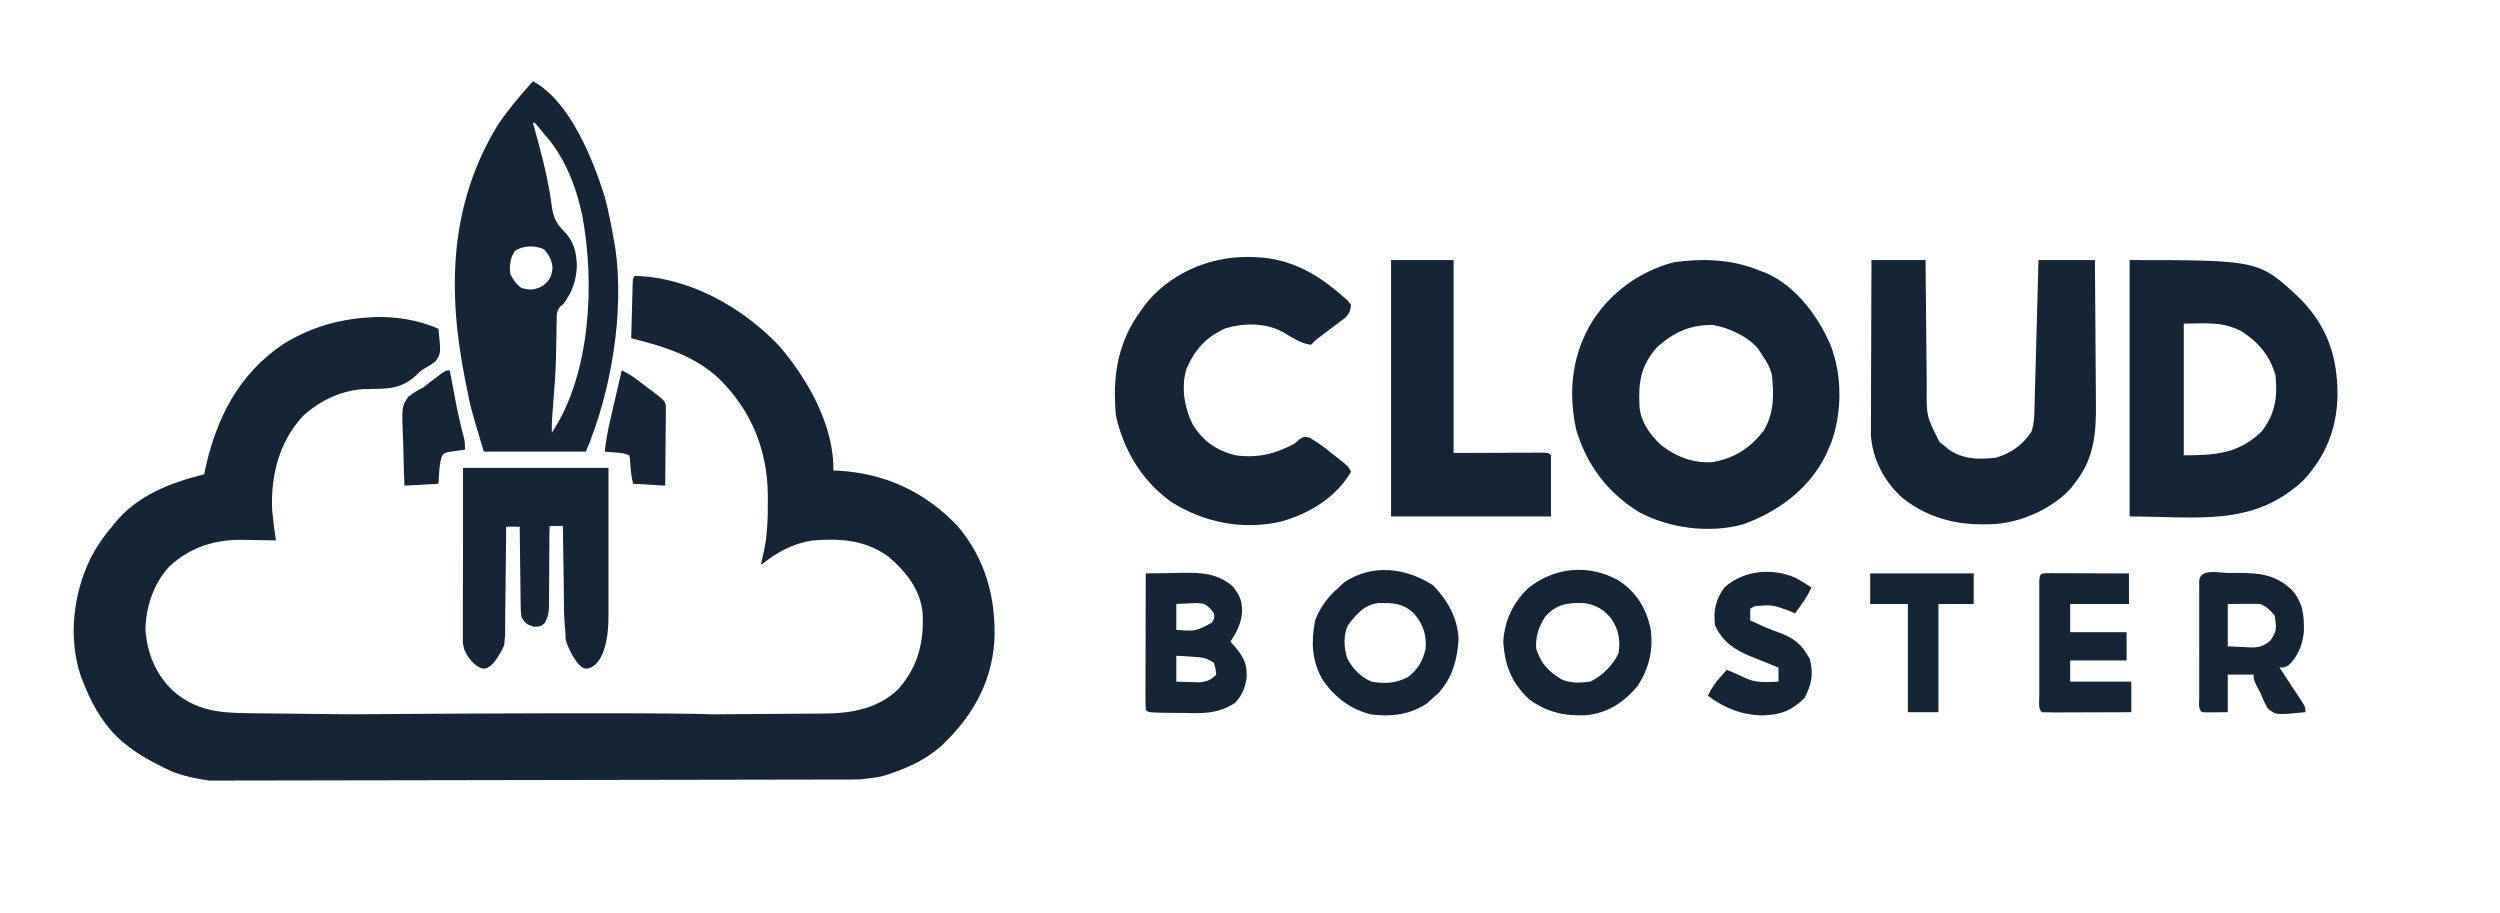 <?xml version="1.0"?>
<svg xmlns="http://www.w3.org/2000/svg" width="1200" height="438.095" viewBox="0 0 1323 483" fill="none"><g clip-path="url(#clip0_189_509)"><path d="M931.399 143.298C932.279 143.614 933.158 143.93 934.064 144.256C949.826 150.759 962.078 167.191 968.588 182.275C974.997 198.173 974.928 218.465 968.977 234.522C968.489 235.638 968.001 236.753 967.498 237.902C967.062 238.901 966.626 239.901 966.176 240.931C957.229 258.857 941.018 270.74 922.603 277.424C904.801 282.441 883.387 279.634 867.302 270.971C850.538 260.5 839.546 245.938 833.995 226.932C829.772 206.722 831.963 187.093 843.019 169.438C853.159 154.081 867.866 143.646 885.619 138.81C901.128 136.607 916.905 137.187 931.399 143.298ZM876.94 183.676C868.075 193.772 866.928 202.634 867.644 215.539C868.546 223.678 872.981 229.718 878.729 235.257C886.757 241.628 895.559 245.099 905.872 244.597C917.422 242.852 926.39 237.028 933.398 227.802C938.961 218.53 938.806 208.493 937.623 198.069C936.526 194.192 935.025 191.337 932.644 188.11C931.823 186.826 931.001 185.543 930.155 184.22C924.425 177.746 914.711 173.369 906.27 171.928C894.293 171.928 885.84 175.787 876.94 183.676Z" fill="#162536"/><path d="M1127 137.636C1195.65 137.636 1195.65 137.636 1217.6 158.442C1231.85 173.12 1237.08 189.164 1237 209.315C1236.67 226.922 1230.84 241.347 1218.81 254.335C1192.34 278.971 1162.78 273.318 1127 273.318C1127 228.543 1127 183.768 1127 137.636ZM1155.64 171.245C1155.64 194.249 1155.64 217.253 1155.64 240.953C1172.49 240.953 1184.52 240.092 1196.71 228.505C1204.01 219.287 1205.38 210.13 1204.18 198.63C1201.23 188.156 1194.95 180.8 1185.83 175.077C1175.2 170.001 1168.07 171.245 1155.64 171.245Z" fill="#162536"/><path d="M990.38 137.636C999.828 137.636 1009.28 137.636 1019.01 137.636C1019.03 140.11 1019.05 142.584 1019.07 145.134C1019.13 153.337 1019.21 161.539 1019.3 169.742C1019.36 174.712 1019.41 179.682 1019.44 184.653C1019.47 189.455 1019.52 194.257 1019.59 199.06C1019.61 200.886 1019.62 202.712 1019.63 204.538C1019.45 220.166 1019.45 220.166 1026.31 233.786C1027.14 234.457 1027.96 235.128 1028.81 235.819C1029.63 236.509 1030.45 237.199 1031.29 237.909C1039.11 243.203 1047.19 243.23 1056.35 242.198C1064.56 239.618 1070.24 235.606 1075.03 228.505C1076.44 224.257 1076.52 220.829 1076.64 216.348C1076.68 215.073 1076.68 215.073 1076.71 213.771C1076.79 210.963 1076.87 208.154 1076.94 205.346C1076.99 203.397 1077.04 201.449 1077.1 199.501C1077.24 194.375 1077.38 189.248 1077.51 184.122C1077.65 178.89 1077.79 173.659 1077.94 168.427C1078.22 158.164 1078.49 147.9 1078.76 137.636C1088.62 137.636 1098.48 137.636 1108.64 137.636C1108.75 149.713 1108.84 161.789 1108.89 173.866C1108.92 179.476 1108.95 185.085 1109.01 190.694C1109.07 196.118 1109.1 201.541 1109.11 206.965C1109.12 209.024 1109.13 211.082 1109.16 213.14C1109.35 228.287 1108.4 242.116 1098.75 254.646C1097.95 255.724 1097.14 256.803 1096.31 257.914C1086.6 268.902 1070.86 275.984 1056.32 277.277C1037.64 278.429 1021.6 275.176 1006.56 263.36C996.977 254.453 990.915 243.189 990.081 229.996C990.074 228.273 990.08 226.55 990.098 224.827C990.097 223.405 990.097 223.405 990.097 221.954C990.098 218.849 990.118 215.744 990.137 212.639C990.142 210.475 990.145 208.31 990.148 206.146C990.157 200.471 990.182 194.797 990.209 189.122C990.235 183.323 990.246 177.523 990.259 171.724C990.285 160.361 990.329 148.999 990.38 137.636Z" fill="#162536"/><path d="M659.975 136.002C660.956 136.008 661.938 136.014 662.949 136.02C681.6 136.393 696.193 144.123 710 156.307C711.449 157.537 711.449 157.537 712.927 158.792C713.604 159.615 714.282 160.439 714.979 161.287C714.665 164.305 714.139 165.842 712.033 168.049C711.325 168.58 710.617 169.112 709.888 169.66C709.117 170.25 708.346 170.841 707.552 171.449C706.338 172.349 706.338 172.349 705.099 173.268C703.505 174.476 701.911 175.685 700.319 176.895C699.61 177.424 698.901 177.953 698.17 178.498C696.125 180.042 696.125 180.042 693.818 182.448C688.149 181.851 683.299 178.215 678.452 175.446C669.445 170.783 658.174 170.882 648.582 173.72C638.351 178.3 632.473 184.741 627.97 194.94C624.892 204.675 626.73 215.708 631.228 224.688C636.684 233.488 643.918 238.563 653.985 240.953C665.572 242.496 674.877 240.272 685.104 234.729C685.937 233.993 686.77 233.256 687.628 232.497C690.083 230.995 690.083 230.995 692.943 231.578C697.413 234.111 701.332 237.119 705.332 240.331C706.125 240.952 706.918 241.573 707.734 242.213C713.567 246.841 713.567 246.841 714.979 249.667C706.983 263.328 692.916 271.808 677.845 276.026C657.701 280.637 637.479 276.595 620.108 265.815C604.425 254.707 594.636 238.436 590.5 219.792C588.704 198.813 591.403 181.017 604.193 163.776C604.767 162.974 605.342 162.172 605.934 161.345C618.658 145.017 639.584 135.85 659.975 136.002Z" fill="#162536"/><path d="M736.141 137.636C744.767 137.636 760.362 137.636 769.25 137.636C769.25 171.32 769.25 205.004 769.25 239.709C788.038 239.659 781.07 239.659 799.858 239.596C802.203 239.593 804.549 239.59 806.894 239.587C808.739 239.577 808.739 239.577 810.622 239.568C811.784 239.568 812.946 239.567 814.144 239.567C815.158 239.565 816.173 239.562 817.218 239.559C819.542 239.709 819.542 239.709 820.786 240.953C820.786 251.634 820.786 262.314 820.786 273.318C792.853 273.318 764.92 273.318 736.141 273.318C736.141 228.543 736.141 183.768 736.141 137.636Z" fill="#162536"/><path d="M856.527 307.192C865.849 313.16 870.876 321.548 873.4 332.137C875.135 343.673 872.838 353.481 866.485 363.208C859.089 371.967 850.717 377.362 839.212 378.505C827.89 379.018 818.168 376.825 809.021 369.874C799.86 361.24 796.313 352.01 795.532 339.557C796.166 328.418 800.767 318.822 808.836 311.16C822.695 300.063 840.937 298.374 856.527 307.192ZM817.593 326.54C814.296 331.668 812.469 337.167 812.959 343.291C815.344 350.991 819.527 355.529 826.467 359.571C831.363 361.671 836.373 361.38 841.589 360.718C848.098 357.525 853.263 352.309 856.527 345.781C857.605 338.36 856.597 332.89 852.214 326.773C848.127 322.167 844.422 320.041 838.293 319.173C829.87 318.804 823.25 319.707 817.593 326.54Z" fill="#162536"/><path d="M758.5 309.836C766.161 317.846 771.383 327.086 771.881 338.311C771.178 349.173 768.652 358.423 761.378 366.63C760.326 367.554 759.273 368.478 758.189 369.43C757.264 370.303 756.34 371.176 755.388 372.075C746.381 378.216 736.529 379.375 725.824 378.144C714.705 375.448 706.199 368.987 699.839 359.55C694.112 349.411 693.801 339.675 695.949 328.352C698.64 321.277 702.7 315.91 708.397 310.925C709.321 310.052 710.245 309.179 711.198 308.28C726.024 298.171 744.044 300.384 758.5 309.836ZM713.376 330.842C710.796 336.003 711.215 342.897 712.938 348.317C715.832 353.931 719.963 358.262 725.824 360.717C732.676 361.975 738.841 361.624 745.04 358.305C750.368 354.414 752.972 349.665 754.454 343.29C754.935 335.811 753.171 330.359 748.23 324.618C742.397 319.076 737.104 319.089 729.437 319.099C721.661 320.261 717.903 324.931 713.376 330.842Z" fill="#162536"/><path d="M606.324 303.457C611.51 303.348 616.697 303.282 621.884 303.223C623.344 303.192 624.804 303.161 626.309 303.129C636.431 303.043 644.154 303.48 652.226 310.148C656.324 315.21 657.644 318.612 657.205 325.085C656.423 330.846 654.317 334.734 651.136 339.556C652.112 340.66 653.088 341.764 654.093 342.901C658.367 348.123 660.151 351.939 659.694 358.772C658.886 364.243 657.409 367.749 653.626 371.92C644.461 378.038 635.838 377.527 625.074 377.288C623.39 377.274 621.707 377.262 620.024 377.252C607.778 377.109 607.778 377.109 606.324 375.655C606.207 373.401 606.178 371.143 606.183 368.886C606.183 367.44 606.183 365.995 606.183 364.506C606.189 362.933 606.196 361.36 606.202 359.74C606.204 358.139 606.206 356.538 606.208 354.889C606.212 350.626 606.225 346.364 606.238 342.101C606.251 337.754 606.257 333.407 606.263 329.06C606.277 320.526 606.298 311.991 606.324 303.457ZM622.506 319.639C622.506 324.158 622.506 328.676 622.506 333.332C632.595 334.117 632.595 334.117 641.178 329.597C642.72 327.269 642.72 327.269 642.423 324.618C640.464 321.828 640.464 321.828 637.444 319.639C633.654 319.039 633.654 319.039 629.664 319.328C628.322 319.373 626.981 319.418 625.599 319.464C624.578 319.522 623.558 319.58 622.506 319.639ZM622.506 347.025C622.506 351.543 622.506 356.062 622.506 360.717C625.099 360.818 627.692 360.891 630.286 360.951C631.73 360.994 633.174 361.037 634.662 361.082C638.966 360.692 640.575 359.899 643.668 356.983C643.331 353.949 643.331 353.949 642.423 350.759C638.039 347.836 635.567 347.8 630.364 347.491C628.162 347.352 628.162 347.352 625.915 347.209C624.228 347.118 624.228 347.118 622.506 347.025Z" fill="#162536"/><path d="M1179.63 303.224C1180.96 303.209 1182.3 303.194 1183.68 303.178C1195.4 303.156 1204.15 303.888 1212.91 312.288C1218.86 318.966 1219.43 325.962 1219.2 334.563C1218.39 341.459 1216.15 347.218 1211.14 352.082C1208.8 353.249 1208.8 353.249 1206.31 353.249C1206.73 353.877 1207.14 354.505 1207.57 355.152C1209.44 357.989 1211.3 360.831 1213.16 363.674C1213.81 364.663 1214.47 365.651 1215.14 366.669C1215.76 367.616 1216.37 368.563 1217.01 369.538C1217.58 370.412 1218.16 371.285 1218.75 372.185C1220.01 374.41 1220.01 374.41 1220.01 376.9C1204.45 378.416 1204.45 378.416 1200.17 374.945C1198.58 372.334 1197.43 369.799 1196.35 366.942C1195.61 365.555 1194.87 364.169 1194.1 362.741C1192.62 359.473 1192.62 359.473 1192.62 356.983C1188.1 356.983 1183.58 356.983 1178.93 356.983C1178.93 363.556 1178.93 370.128 1178.93 376.9C1168.35 377.022 1168.35 377.022 1165.24 376.9C1163.1 374.761 1163.83 371.938 1163.83 369.02C1163.83 367.604 1163.82 366.188 1163.82 364.728C1163.82 363.187 1163.82 361.645 1163.82 360.056C1163.82 358.486 1163.82 356.916 1163.82 355.298C1163.82 351.971 1163.82 348.643 1163.83 345.315C1163.84 341.041 1163.83 336.767 1163.82 332.493C1163.82 328.429 1163.82 324.365 1163.82 320.301C1163.82 318.759 1163.82 317.218 1163.82 315.629C1163.82 314.213 1163.83 312.796 1163.83 311.337C1163.83 310.083 1163.83 308.829 1163.83 307.537C1164.22 300.516 1174.27 303.227 1179.63 303.224ZM1178.93 319.64C1178.93 327.034 1178.93 334.428 1178.93 342.046C1181.88 342.174 1184.83 342.303 1187.87 342.435C1189.25 342.52 1189.25 342.52 1190.66 342.607C1195.45 342.707 1197.45 342.16 1201.28 339.226C1205.08 334.144 1204.71 332.073 1203.82 325.864C1201.5 322.837 1199.74 321.332 1196.35 319.64C1193.4 319.551 1190.44 319.535 1187.49 319.562C1183.25 319.6 1183.25 319.6 1178.93 319.64Z" fill="#162536"/><path d="M1084.96 303.316C1086.9 303.317 1088.84 303.324 1090.79 303.336C1092.32 303.339 1092.32 303.339 1093.88 303.341C1097.15 303.348 1100.42 303.364 1103.7 303.38C1105.91 303.386 1108.12 303.392 1110.34 303.397C1115.77 303.411 1121.21 303.432 1126.65 303.458C1126.65 308.798 1126.65 314.138 1126.65 319.64C1116.38 319.64 1106.11 319.64 1095.53 319.64C1095.53 324.569 1095.53 329.499 1095.53 334.577C1105.39 334.577 1115.24 334.577 1125.4 334.577C1125.4 339.507 1125.4 344.436 1125.4 349.515C1115.54 349.515 1105.68 349.515 1095.53 349.515C1095.53 353.212 1095.53 356.909 1095.53 360.718C1106.21 360.718 1116.89 360.718 1127.89 360.718C1127.89 366.058 1127.89 371.398 1127.89 376.9C1121.18 376.931 1114.46 376.954 1107.75 376.969C1105.46 376.975 1103.18 376.984 1100.89 376.994C1097.61 377.009 1094.34 377.016 1091.06 377.022C1089.52 377.032 1089.52 377.032 1087.94 377.041C1085.49 377.042 1083.04 376.978 1080.59 376.9C1078.45 374.762 1079.19 371.939 1079.18 369.021C1079.18 367.604 1079.18 366.188 1079.17 364.729C1079.17 363.187 1079.18 361.645 1079.18 360.057C1079.18 358.487 1079.18 356.916 1079.18 355.299C1079.17 351.971 1079.18 348.643 1079.18 345.316C1079.19 341.042 1079.19 336.768 1079.18 332.494C1079.17 328.43 1079.18 324.365 1079.18 320.301C1079.18 318.76 1079.17 317.218 1079.17 315.63C1079.18 314.213 1079.18 312.797 1079.18 311.337C1079.18 310.083 1079.19 308.829 1079.19 307.537C1079.45 302.888 1080.12 303.473 1084.96 303.316Z" fill="#162536"/><path d="M950.198 305.791C953.158 307.34 955.81 309.065 958.6 310.926C956.385 315.96 953.129 320.213 949.886 324.618C949.09 324.259 948.295 323.899 947.475 323.529C938.215 320.04 938.215 320.04 928.647 320.728C927.851 321.19 927.055 321.653 926.235 322.129C926.235 324.183 926.235 326.237 926.235 328.353C927.842 329.082 929.45 329.807 931.059 330.531C932.585 331.219 932.585 331.219 934.142 331.922C936.312 332.85 938.512 333.715 940.735 334.509C949.365 337.592 953.334 340.623 957.744 348.814C959.816 356.538 958.72 362.492 954.866 369.431C948.076 376.221 942.261 378.235 932.848 378.611C921.927 378.421 912.489 374.74 903.829 368.186C905.527 364.461 907.5 361.601 910.209 358.539C910.879 357.775 911.55 357.011 912.241 356.224C913.007 355.367 913.007 355.367 913.787 354.493C917.285 355.871 920.624 357.295 923.979 359.006C929.558 361.462 935.192 361.042 941.173 360.717C941.173 358.253 941.173 355.788 941.173 353.249C940.489 352.979 939.805 352.71 939.101 352.433C935.972 351.191 932.854 349.925 929.736 348.658C928.66 348.236 927.585 347.813 926.476 347.377C917.997 343.901 911.397 339.518 907.563 330.842C906.673 323.08 907.866 317.288 912.543 310.926C922.509 301.775 937.889 300.327 950.198 305.791Z" fill="#162536"/><path d="M989.72 303.457C1007.79 303.457 1025.87 303.457 1044.49 303.457C1044.49 308.797 1044.49 314.137 1044.49 319.639C1038.33 319.639 1032.17 319.639 1025.82 319.639C1025.82 338.535 1025.82 357.431 1025.82 376.9C1020.48 376.9 1015.14 376.9 1009.64 376.9C1009.64 358.004 1009.64 339.108 1009.64 319.639C1003.06 319.639 996.491 319.639 989.72 319.639C989.72 314.299 989.72 308.959 989.72 303.457Z" fill="#162536"/><path d="M322.008 325.591C322.075 347.716 314.776 353.862 310.146 353.847C305.209 353.831 299.365 340.102 299.344 338.221C299.288 333.266 298.524 328.469 298.476 323.514C298.426 318.461 298.37 313.407 298.315 308.353C298.207 298.432 297.964 288.214 297.866 278.293C295.469 278.321 293.57 278.324 290.911 278.408C290.736 280.89 290.758 280.69 290.753 284.053C290.746 284.978 290.739 285.903 290.732 286.855C290.733 288.358 290.733 288.358 290.735 289.892C290.714 292.004 290.693 294.117 290.672 296.23C290.649 299.568 290.633 302.905 290.627 306.243C290.618 309.46 290.584 312.675 290.547 315.892C290.552 316.888 290.557 317.884 290.562 318.91C290.5 323.27 290.395 325.915 288.197 329.756C286.008 331.591 286.008 331.591 282.446 331.653C278.642 330.478 277.958 329.916 276.008 326.591C275.609 324.288 275.609 324.288 275.576 321.731C275.556 320.77 275.536 319.809 275.516 318.819C275.506 317.276 275.506 317.276 275.496 315.7C275.478 314.641 275.46 313.581 275.442 312.489C275.388 309.106 275.354 305.724 275.321 302.341C275.287 300.047 275.253 297.752 275.217 295.458C275.132 289.836 275.091 284.369 275.035 278.746C273.035 278.703 269.874 278.667 267.874 278.708C267.722 281.2 267.823 284.363 267.803 287.048C267.793 287.829 267.783 288.609 267.773 289.413C267.741 292.005 267.716 294.597 267.692 297.189C267.671 298.981 267.65 300.773 267.629 302.565C267.573 307.292 267.524 312.018 267.476 316.745C267.426 321.564 267.37 326.383 267.315 331.202C267.207 340.665 267.629 331.816 266.829 341.37C266.829 341.37 261.592 353.925 256.019 353.823C251.811 353.745 245.872 346.484 245.291 342.059C244.893 339.031 244.895 345.59 244.945 329.533C245.03 302.473 245.008 275.471 245.008 247.591C270.418 247.591 295.828 247.591 322.008 247.591C322.008 273.331 322.008 299.071 322.008 325.591Z" fill="#162536"/><path d="M111.046 413.098C101.135 411.765 93.711 409.577 89.585 407.624C79.458 402.829 70.398 397.891 62.339 390.297L59.726 387.671C52.636 379.814 47.913 370.945 44.025 361C43.698 360.174 43.022 358.458 42.695 357.632C36.07 337.408 38.694 314.472 47.842 295.616C50.955 289.531 54.544 284.136 59.042 278.979C59.504 278.388 59.964 277.801 60.446 277.185C72.316 262.295 90.107 255.465 108.025 251C108.026 251 108.026 250.999 108.026 250.999L108.025 251C108.14 250.448 108.256 249.893 108.374 249.324C114.205 221.822 126.088 197.934 150.294 181.827C164.074 173.408 178.966 168.947 195.033 167.999C195.912 167.933 196.807 167.868 197.706 167.8C208.761 167.351 221.436 169.308 231.496 173.761L232.024 173.995L232.085 174.571C232.727 180.722 233.038 183.803 232.85 185.958C232.582 188.111 231.937 189.125 230.533 191.111L230.443 191.238L230.318 191.332C229.235 192.15 228.817 192.465 228.229 192.858C227.641 193.249 226.986 193.637 225.727 194.382C224.322 195.156 223.616 195.538 222.969 196.042C222.314 196.538 221.701 197.174 220.514 198.388C212.231 206.071 205.132 205.777 194.314 205.855C181.677 206.007 169.35 211.776 160.122 220.342C147.618 234.079 143.204 251.897 144.027 270.024C144.527 275.367 145.153 279.894 145.857 284.83L146.024 285.999L144.843 285.971C144.382 285.96 144.325 285.958 143.461 285.937C140.263 285.868 137.065 285.818 133.865 285.78C132.493 285.76 131.123 285.733 129.75 285.698C114.301 285.313 101.307 289.118 89.748 299.653C81.402 308.574 77.217 320.896 76.97 333.023C77.826 345.829 82.425 356.934 91.795 365.83C103.822 376.035 115.903 377.298 131.121 377.414C132.679 377.433 134.235 377.452 135.794 377.473C139.87 377.524 143.947 377.564 148.025 377.601C152.193 377.641 156.363 377.692 160.533 377.742C168.697 377.839 176.861 377.923 185.025 378C380.034 376.6 373.052 378.294 380.025 378C388.929 377.962 397.83 377.902 406.732 377.816C410.867 377.777 415.002 377.745 419.137 377.729C423.138 377.714 427.14 377.679 431.14 377.632C432.655 377.617 434.17 377.609 435.686 377.608C450.249 377.592 464.709 375.18 475.49 364.562C485.955 352.563 488.998 339.787 488.249 324.258C487.022 312.029 479.417 302.512 470.429 294.804C458.241 285.671 444.669 284.847 429.989 286.006C419.774 287.58 411.159 292.139 403.283 298.628L402.778 298.412C403.244 296.258 403.995 292.754 404.256 291.839C406.133 282.892 406.387 273.986 406.338 264.75C406.333 263.655 406.328 262.553 406.323 261.426C405.98 237.748 397.425 216.973 380.494 200.375C367.577 188.285 351.298 183.327 334.803 179.194L334.025 178.999L334.046 178.198C334.164 173.659 334.267 169.922 334.397 165.383C334.441 163.837 334.482 162.292 334.522 160.747C334.58 158.53 334.644 156.31 334.709 154.095C334.725 153.4 334.742 152.702 334.759 151.988C334.835 149.549 334.881 148.335 335.032 147.584C335.09 147.312 335.166 147.037 335.285 146.831C335.414 146.608 335.585 146.448 335.708 146.319L336.014 146L336.457 146.014C365.071 146.939 392.539 162.468 412.021 182.698C427.19 200.131 441.481 225.209 441.025 249C441.025 249.001 441.025 249.002 441.025 249.003V249C441.778 249.026 442.544 249.052 443.315 249.078C468.237 250.412 489.072 260.051 506.437 278.007C521.527 295.464 527.313 316.924 526.192 339.735C524.518 362.304 513.852 380.128 497.573 395.263C489.901 401.802 481.92 405.631 472.486 408.953C466.949 410.904 466.085 411.294 454.678 412.506" fill="#162536"/><path d="M282.025 43C301.415 53.279 313.82 84.278 320.002 104.094C322.158 111.943 323.614 119.989 325.025 128C325.2 128.937 325.375 129.874 325.556 130.839C330.597 164.782 323.449 207.677 310.025 239C292.205 239 274.385 239 256.025 239C249.074 215.828 249.074 215.828 246.838 204.438C246.466 202.592 246.466 202.592 246.087 200.71C236.732 153.609 237.749 107.894 263.65 65.812C269.121 57.696 275.51 50.288 282.025 43ZM282.025 65C282.184 65.562 282.342 66.124 282.506 66.703C283.364 69.797 284.197 72.897 285.025 76C285.218 76.719 285.411 77.437 285.61 78.178C288.313 88.332 290.64 98.383 291.949 108.82C292.735 114.634 294.231 118.25 298.525 122.438C303.578 127.617 304.992 133.17 305.275 140.188C305.171 147.956 302.812 154.866 298.025 161C297.498 161.417 296.971 161.834 296.428 162.264C294.322 164.87 294.622 167.032 294.584 170.344C294.558 171.641 294.533 172.938 294.507 174.274C294.5 174.963 294.493 175.653 294.485 176.363C294.447 179.98 294.361 183.595 294.275 187.211C294.259 187.945 294.242 188.68 294.225 189.436C294.016 197.812 293.373 206.144 292.685 214.494C292.287 219.344 291.899 224.128 292.025 229C312.722 197.955 314.852 149.243 308.091 113.848C304.796 98.389 298.744 82.839 288.025 71C287.064 69.815 286.105 68.627 285.15 67.438C284.449 66.633 283.748 65.829 283.025 65C282.695 65 282.365 65 282.025 65ZM272.4 132.812C269.844 136.88 269.625 140.275 270.025 145C271.669 148.111 273.055 150.289 275.9 152.375C280.391 153.696 283.126 153.484 287.275 151.25C291.145 148.083 291.851 146.562 292.4 141.625C291.958 137.355 290.702 135.307 288.025 132C283.365 129.67 276.623 129.897 272.4 132.812Z" fill="#162536"/><path d="M329.025 196C331.856 197.333 334.309 198.837 336.81 200.715C337.506 201.236 338.201 201.758 338.918 202.295C339.634 202.837 340.35 203.379 341.087 203.938C341.807 204.476 342.527 205.014 343.269 205.568C351.853 212.032 351.853 212.032 352.386 215.031C352.379 215.806 352.372 216.581 352.366 217.38C352.365 218.701 352.365 218.701 352.365 220.048C352.349 220.995 352.334 221.942 352.318 222.918C352.314 223.89 352.309 224.863 352.305 225.865C352.288 228.972 352.251 232.08 352.213 235.188C352.197 237.294 352.184 239.4 352.171 241.506C352.138 246.671 352.087 251.835 352.025 257C346.415 256.67 340.805 256.34 335.025 256C333.959 251.736 333.676 247.734 333.404 243.363C333.279 242.583 333.154 241.804 333.025 241C330.456 239.716 328.259 239.67 325.4 239.438C324.397 239.354 323.394 239.27 322.361 239.184C321.59 239.123 320.819 239.062 320.025 239C320.644 233.411 321.59 228.034 322.873 222.562C323.137 221.414 323.137 221.414 323.406 220.243C323.963 217.828 324.525 215.414 325.087 213C325.469 211.35 325.85 209.701 326.23 208.051C327.158 204.033 328.09 200.016 329.025 196Z" fill="#162536"/><path d="M238.025 196C238.161 196.725 238.297 197.45 238.436 198.196C239.066 201.548 239.702 204.899 240.338 208.25C240.658 209.959 240.658 209.959 240.984 211.703C242.252 218.363 243.699 224.921 245.463 231.468C246.025 234 246.025 234 246.025 238C244.869 238.147 244.869 238.147 243.689 238.297C242.686 238.446 241.683 238.596 240.65 238.75C239.652 238.889 238.655 239.028 237.627 239.172C234.965 239.749 234.965 239.749 233.713 241.688C232.858 244.562 232.595 247.258 232.4 250.25C232.276 252.148 232.153 254.045 232.025 256C226.085 256.33 220.145 256.66 214.025 257C213.777 250.881 213.596 244.764 213.476 238.641C213.426 236.561 213.357 234.481 213.271 232.402C212.568 215.151 212.568 215.151 216.067 209.984C218.624 207.933 221.099 206.462 224.025 205C225.225 204.113 226.406 203.2 227.556 202.25C228.536 201.507 229.516 200.765 230.525 200C231.525 199.237 232.526 198.474 233.556 197.688C236.025 196 236.025 196 238.025 196Z" fill="#162536"/> </g><defs><clipPath id="clip0_189_509"><rect width="1323" height="483" fill="#FFFFFF"/> </clipPath> </defs> </svg>
